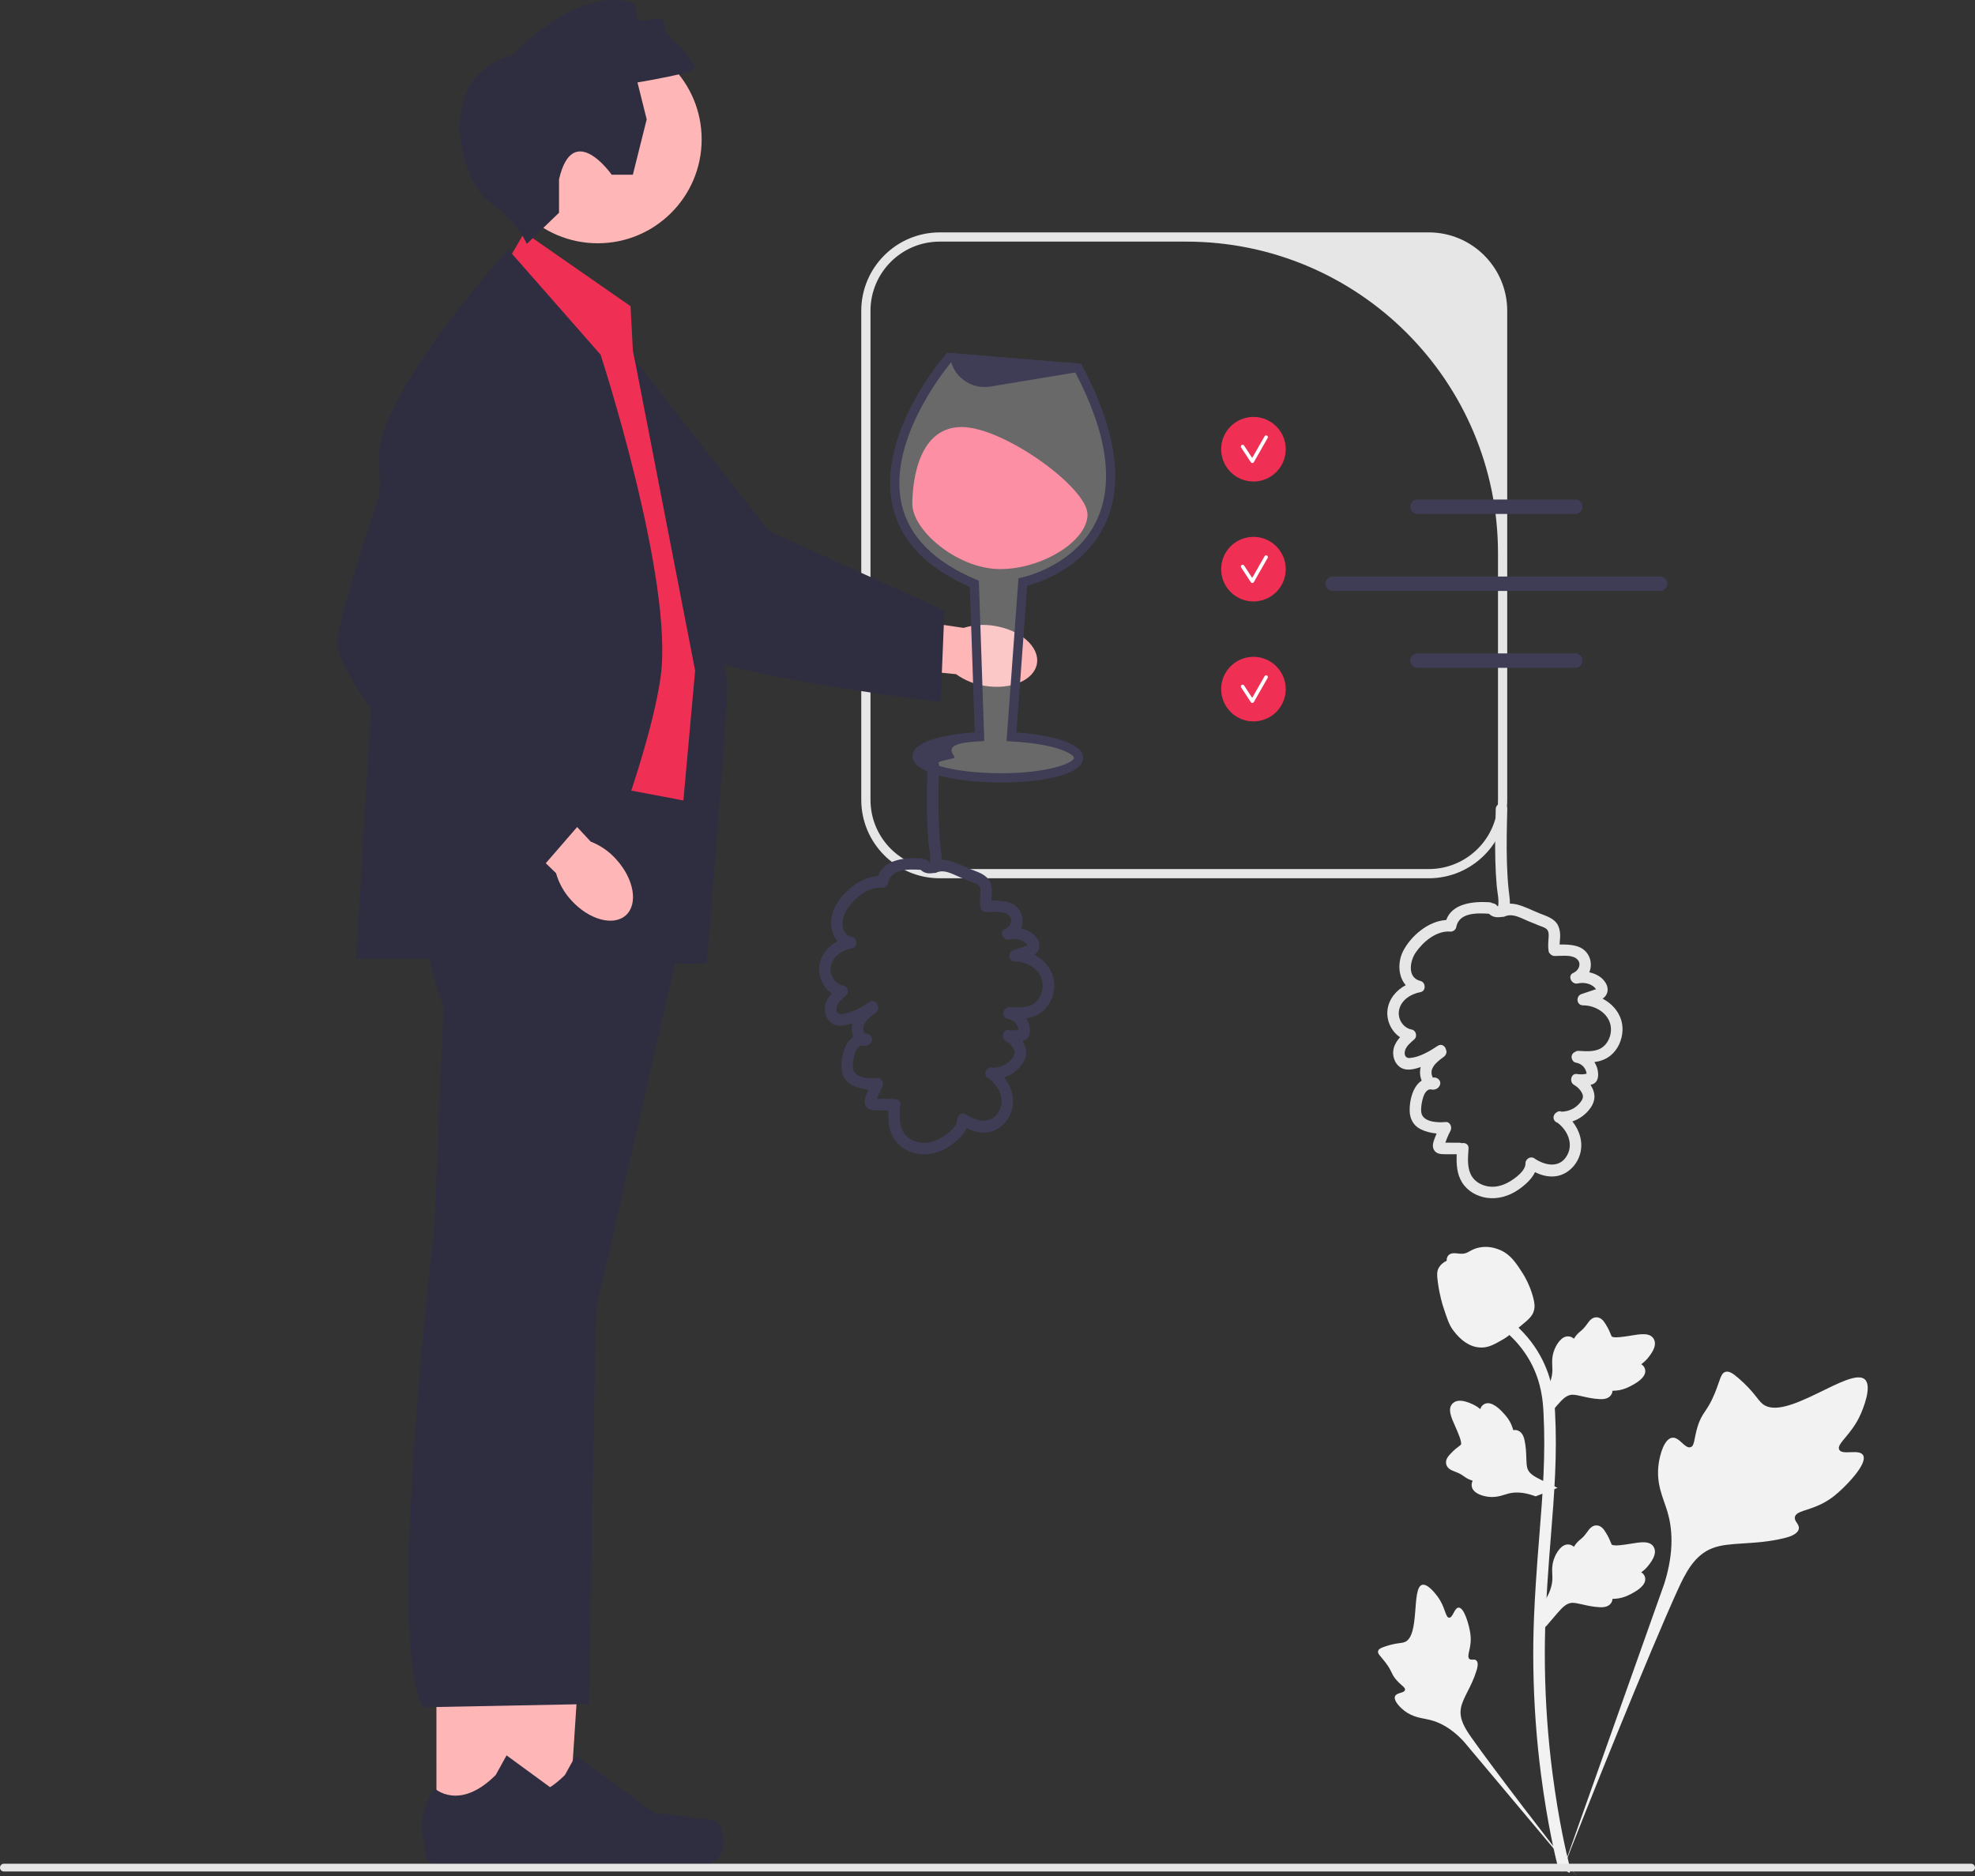 <?xml version="1.0" encoding="UTF-8"?>
<svg viewBox="0 0 428.04 406.69" xmlns="http://www.w3.org/2000/svg">
<rect x="0" y="0" width="428.04" height="406.69" fill="#333333" stroke="none"/>
<path d="m326.66 67.372v106c0 9.374-7.626 17-17 17h-106c-9.374 0-17-7.626-17-17v-106c0-9.374 7.626-17 17-17h106c9.374 0 17 7.626 17 17zm-17 121c8.284 0 15-6.716 15-15v-53.441c0-37.312-30.247-67.559-67.559-67.559h-53.441c-8.284 0-15 6.716-15 15v106c0 8.284 6.716 15 15 15h106z" fill="#e6e6e6"/>
<path d="m213.47 148.67c5.642 0.914 10.687-1.256 11.268-4.847s-3.521-7.241-9.165-8.155c-2.25-0.396-4.561-0.247-6.742 0.433l-23.954-3.571-1.436 11.277 23.767 2.323c1.855 1.335 4.002 2.205 6.262 2.539l2e-5 -2e-5z" fill="#ffb6b6"/>
<path d="m127.86 65.65-13.082 7.251s17.918 54.11 23.992 63.336 65.095 15.894 65.095 15.894l0.818-19.833-37.919-17.093-38.904-49.555v2e-5z" fill="#2f2e41"/>
<polygon points="109.59 396.13 123.18 396.13 126.66 343.37 109.59 343.72" fill="#ffb6b6"/>
<path d="m156.14 395.82c0.423 0.713 0.646 3.012 0.646 3.841 0 2.547-2.065 4.612-4.612 4.612h-42.079c-1.738 0-3.146-1.409-3.146-3.146v-1.752s-2.082-5.265 2.204-11.755c0 0 5.326 5.082 13.286-2.877l2.347-4.252 16.99 12.425 9.417 1.159c2.06 0.254 3.887-0.039 4.947 1.746h1.7e-4l2e-5 -3e-5z" fill="#2f2e41"/>
<polygon points="94.589 396.13 108.18 396.13 114.64 343.72 94.586 343.72" fill="#ffb6b6"/>
<path d="m141.14 395.82c0.423 0.713 0.646 3.012 0.646 3.841 0 2.547-2.065 4.612-4.612 4.612h-42.079c-1.738 0-3.146-1.409-3.146-3.146v-1.752s-2.082-5.265 2.204-11.755c0 0 5.326 5.082 13.286-2.877l2.347-4.252 16.99 12.425 9.417 1.159c2.06 0.254 3.887-0.039 4.947 1.746h1.7e-4l2e-5 -3e-5z" fill="#2f2e41"/>
<circle cx="129.55" cy="30.211" r="22.52" fill="#ffb6b6"/>
<path d="m155.16 169.87-61.669-7.669s-5.331 39.669 2.669 55.669l-2 48s-10.818 90.386-2.409 104.19l35.909-0.693 1.5-85.5 26-114v2e-5z" fill="#2f2e41"/>
<path d="m136.66 66.372-23-16-4.661 8s-18.339 35-20.339 46 6 59 6 59l58 11s4-20 2-24-17.5-74.5-17.5-74.5l-0.5-9.5z" fill="#ef2f54"/>
<path d="m130.16 76.872-20-22.776s-29 31.776-28 45.776-5 108-5 108h45.846s17.154-40 20.154-61-13-70-13-70z" fill="#2f2e41"/>
<path d="m137.16 75.872s20.5 66.5 20.5 72.5-4.5 60.5-4.5 60.5h-8.256l5.756-63.5-13.5-69.5z" fill="#2f2e41"/>
<path d="m138.16 17.872 2 8-3 12h-4.587s-8.413-12-11.413 1v7.24l-7 6.76s-2-5-8-9-13-27 5-32c0 0 13.31-14.907 25.945-11.313 1.334 0.379 0.253 2.982 1.555 3.813 0.78 0.497 3.957-0.935 4.716-0.253 0.757 0.68 0.554 2.373 1.284 3.253 1.605 1.937 4.083 3.463 5.5 6.5 0 0 2 1-2 2s-10 2-10 2z" fill="#2f2e41"/>
<path d="m123.82 195.15c3.842 4.231 9.14 5.678 11.833 3.232s1.759-7.857-2.085-12.09c-1.512-1.712-3.413-3.036-5.542-3.863l-16.507-17.722-8.151 7.924 17.139 16.629c0.619 2.2 1.755 4.219 3.314 5.889z" fill="#ffb6b6"/>
<path d="m108.62 76.872-14.749-2.483s-19.712 53.483-20.712 64.483 41 53 41 53l13-15-19-37 0.461-63z" fill="#2f2e41"/>
<g fill="#f2f2f2">
<path d="m403.78 315.42c-0.844-1.424-4.497 0.101-5.168-1.191-0.669-1.287 2.724-3.249 4.663-7.73 0.35-0.808 2.553-5.9 0.922-7.472-3.092-2.978-17.24 9.313-22.191 5.29-1.087-0.883-1.846-2.645-5.134-5.506-1.308-1.138-2.099-1.652-2.865-1.461-1.086 0.271-1.172 1.725-2.337 4.584-1.747 4.287-2.78 4.028-3.798 7.449-0.756 2.539-0.583 4.016-1.472 4.303-1.258 0.407-2.416-2.286-4.011-2.045-1.627 0.246-2.611 3.382-2.922 5.73-0.583 4.406 1.035 7.314 1.932 10.371 0.975 3.322 1.553 8.375-0.698 15.528l-22.277 62.766c4.918-12.879 19.158-48.185 25.142-61.305 1.727-3.787 3.635-7.629 7.551-9.145 3.77-1.46 8.949-0.588 15.55-2.179 0.771-0.186 2.91-0.73 3.18-1.988 0.223-1.04-1.036-1.621-0.842-2.595 0.259-1.307 2.734-1.323 5.775-2.831 2.144-1.063 3.481-2.328 4.629-3.415 0.346-0.328 5.495-5.262 4.371-7.157h-6e-5z"/>
<path d="m316.14 348.46c-0.942 0.004-1.248 2.236-2.076 2.193-0.825-0.043-0.808-2.275-2.448-4.519-0.296-0.405-2.159-2.955-3.401-2.608-2.354 0.658-0.404 11.148-3.806 12.418-0.747 0.279-1.831 0.143-4.184 0.931-0.936 0.314-1.417 0.554-1.544 0.985-0.18 0.611 0.508 1.073 1.575 2.47 1.6 2.094 1.175 2.527 2.56 4.013 1.028 1.103 1.803 1.445 1.687 1.964-0.163 0.735-1.819 0.526-2.161 1.379-0.349 0.87 0.907 2.257 1.969 3.087 1.994 1.558 3.888 1.602 5.647 2.044 1.912 0.48 4.559 1.654 7.42 4.823l24.378 29.044c-4.902-6.13-18.122-23.306-22.835-30.028-1.361-1.941-2.696-3.985-2.31-6.345 0.371-2.272 2.293-4.562 3.417-8.261 0.131-0.432 0.481-1.639-0.058-2.134-0.446-0.409-1.095 0.041-1.517-0.335-0.567-0.504 0.14-1.724 0.277-3.651 0.097-1.359-0.138-2.38-0.341-3.257-0.061-0.265-0.997-4.215-2.251-4.21v9e-5z"/>
<path d="M334.939,352.685l-.568-5.068,.259-.384c1.2-1.777,1.812-3.512,1.819-5.159,.001-.262-.011-.524-.023-.79-.049-1.057-.11-2.371,.575-3.903,.384-.854,1.463-2.831,3.086-2.587,.437,.061,.767,.262,1.018,.497,.037-.059,.075-.117,.115-.181,.505-.771,.905-1.101,1.291-1.419,.296-.245,.602-.497,1.082-1.094,.21-.262,.374-.492,.513-.685,.42-.585,.968-1.282,1.935-1.27,1.033,.049,1.574,.903,1.932,1.468,.64,1.008,.93,1.735,1.122,2.217,.07,.176,.149,.374,.19,.436,.333,.489,3.038,.032,4.057-.135,2.289-.382,4.27-.712,5.087,.732,.585,1.033,.151,2.398-1.33,4.168-.461,.551-.952,.969-1.388,1.297,.361,.215,.684,.546,.815,1.065h0c.308,1.228-.748,2.459-3.137,3.663-.593,.301-1.392,.702-2.512,.896-.527,.091-1.002,.113-1.408,.125-.009,.235-.064,.489-.207,.751-.42,.771-1.293,1.138-2.61,1.05-1.449-.076-2.642-.352-3.694-.595-.919-.21-1.711-.389-2.332-.347-1.153,.093-2.041,1.016-3.083,2.212l-2.603,3.042h-0Z"/>
<path d="M337.572,322.509l-4.758,1.835-.437-.153c-2.023-.71-3.857-.862-5.452-.451-.254,.065-.504,.143-.759,.223-1.01,.315-2.266,.708-3.922,.434-.924-.155-3.11-.697-3.285-2.329-.052-.438,.059-.809,.222-1.111-.066-.021-.133-.042-.204-.065-.874-.293-1.295-.597-1.7-.889-.312-.224-.633-.456-1.332-.769-.307-.137-.571-.237-.793-.322-.672-.258-1.486-.611-1.719-1.549-.215-1.011,.474-1.751,.93-2.241,.813-.875,1.442-1.34,1.86-1.648,.153-.112,.324-.239,.373-.294,.389-.446-.74-2.947-1.159-3.891-.95-2.118-1.772-3.95-.582-5.106,.851-.828,2.282-.754,4.369,.229,.65,.307,1.179,.675,1.607,1.013,.117-.404,.354-.8,.823-1.058h0c1.11-.61,2.569,.099,4.339,2.105,.442,.498,1.033,1.169,1.504,2.203,.221,.487,.363,.941,.478,1.331,.229-.051,.49-.063,.779,.009,.852,.21,1.429,.962,1.678,2.258,.294,1.421,.329,2.645,.362,3.724,.03,.942,.058,1.753,.255,2.344,.382,1.091,1.5,1.717,2.922,2.421l3.603,1.746-0,0Z"/>
<path d="M334.939,307.578l-.568-5.068,.259-.384c1.2-1.777,1.812-3.512,1.819-5.159,.001-.262-.011-.524-.023-.79-.049-1.057-.11-2.371,.575-3.903,.384-.854,1.463-2.831,3.086-2.587,.437,.061,.767,.262,1.018,.497,.037-.059,.075-.117,.115-.181,.505-.771,.905-1.101,1.291-1.419,.296-.245,.602-.497,1.082-1.094,.21-.262,.374-.492,.513-.685,.42-.585,.968-1.282,1.935-1.27,1.033,.049,1.574,.903,1.932,1.468,.64,1.008,.93,1.735,1.122,2.217,.07,.176,.149,.374,.19,.436,.333,.489,3.038,.032,4.057-.135,2.289-.382,4.27-.712,5.087,.732,.585,1.033,.151,2.398-1.33,4.168-.461,.551-.952,.969-1.388,1.297,.361,.215,.684,.546,.815,1.065h0c.308,1.228-.748,2.459-3.137,3.663-.593,.301-1.392,.702-2.512,.896-.527,.091-1.002,.113-1.408,.125-.009,.235-.064,.489-.207,.751-.42,.771-1.293,1.138-2.61,1.05-1.449-.076-2.642-.352-3.694-.595-.919-.21-1.711-.389-2.332-.347-1.153,.093-2.041,1.016-3.083,2.212l-2.603,3.042h-0Z"/>
<path d="m340.12 405.96-1.062-0.666-0.257-1.226 0.257 1.226-1.238 0.142c-0.02-0.115-0.087-0.379-0.188-0.793-0.554-2.266-2.244-9.162-3.654-20.023-0.984-7.581-1.54-15.376-1.656-23.17-0.115-7.807 0.255-13.717 0.551-18.467 0.224-3.583 0.496-6.994 0.762-10.317 0.71-8.879 1.379-17.265 0.881-26.55-0.11-2.073-0.341-6.387-2.862-10.978-1.462-2.663-3.476-5.027-5.987-7.024l1.561-1.963c2.771 2.207 5 4.826 6.623 7.782 2.795 5.09 3.047 9.791 3.168 12.05 0.507 9.449-0.17 17.916-0.887 26.88-0.264 3.311-0.536 6.708-0.759 10.276-0.294 4.706-0.66 10.565-0.546 18.271 0.113 7.701 0.663 15.4 1.633 22.886 1.393 10.724 3.058 17.517 3.605 19.749 0.291 1.192 0.352 1.441 0.054 1.914v-3e-5z"/>
<path d="m321.08 292.09c-0.103 0-0.207-0.002-0.312-0.01-2.134-0.115-4.11-1.393-5.875-3.796-0.827-1.131-1.25-2.42-2.095-4.992-0.131-0.396-0.767-2.408-1.154-5.176-0.253-1.808-0.221-2.565 0.137-3.233 0.398-0.744 1.041-1.263 1.766-1.613-0.032-0.24-0.006-0.487 0.098-0.739 0.427-1.045 1.562-0.908 2.177-0.842 0.311 0.039 0.699 0.091 1.117 0.069 0.658-0.032 1.012-0.228 1.548-0.521 0.513-0.281 1.15-0.631 2.096-0.825 1.865-0.389 3.427 0.14 3.942 0.313 2.71 0.903 4.046 3.01 5.593 5.45 0.308 0.489 1.367 2.271 2.065 4.713 0.504 1.762 0.433 2.545 0.281 3.127-0.308 1.197-1.036 1.882-2.885 3.394-1.931 1.583-2.9 2.376-3.732 2.858-1.937 1.118-3.153 1.821-4.768 1.821v6e-5z"/>
</g>
<path d="m428.04 404.82c0 0.464-0.376 0.84-0.84 0.84h-426.36c-0.464 0-0.84-0.376-0.84-0.84s0.376-0.84 0.84-0.84h426.36c0.464 0 0.84 0.376 0.84 0.84z" fill="#e6e6e6"/>
<path d="m235.7 111.56c-0.064 5.799-10.018 11.891-19.13 11.791s-18.909-8.409-18.845-14.208c0.064-5.799 1.699-16.678 10.811-16.579s27.229 13.197 27.165 18.995h2e-5z" fill="#ff6884"/>
<path d="m219.21 159.7 2.455-33.542s33.075-6.638 12.009-46.371l-27.976-2.307s-29.877 34.174 5.462 49.063l1.12 33.138c-7.73 0.383-13.507 2.099-13.53 4.228-0.027 2.485 7.785 4.586 17.45 4.692s17.521-1.823 17.548-4.308c0.024-2.229-6.267-4.144-14.538-4.592l2e-5 2e-5z" fill="#f2f2f2" opacity=".28" isolation="isolate"/>
<path d="m201.73 167.53c-2.653-0.969-3.986-2.188-3.97-3.632 0.042-3.859 9.798-4.901 13.498-5.157l-1.065-31.53c-9.37-4.087-14.992-9.942-16.716-17.409-3.583-15.526 10.862-32.274 11.479-32.98l0.332-0.38 29.025 2.393 0.256 0.483c7.424 14.003 9.071 25.571 4.894 34.382-4.459 9.407-14.07 12.536-16.843 13.261l-2.328 31.804c6.916 0.49 14.504 2.189 14.467 5.538-0.042 3.779-9.65 5.394-18.559 5.297-4.755-0.052-9.232-0.581-12.608-1.488-0.679-0.183-1.299-0.377-1.861-0.582l-3e-5 2e-5zm4.412-89.011c-2.107 2.562-13.789 17.54-10.716 30.838 1.609 6.959 7.036 12.431 16.132 16.263l0.59 0.249 1.174 34.762-0.983 0.048c-8.939 0.443-5.455 2.781-5.463 3.551-0.003 0.284-6.322 0.991-2.766 1.951 3.217 0.865 7.519 1.369 12.111 1.419 10.885 0.119 16.526-2.272 16.538-3.318 0.009-0.837-3.888-3.056-13.592-3.583l-1.018-0.055 2.585-35.316 0.744-0.15c0.114-0.024 11.498-2.436 16.186-12.352 3.834-8.109 2.284-18.903-4.608-32.087l-18.435 3.051c-3.749 0.62-7.376-1.634-8.479-5.27z" fill="#3f3d56"/>
<g fill="#3f3d56">
<path d="m341.42 111.4h-34.221c-0.863 0-1.565-0.702-1.565-1.565s0.702-1.564 1.565-1.564h34.221c0.863 0 1.564 0.702 1.564 1.564s-0.702 1.565-1.564 1.565z"/>
<path d="m341.42 144.76h-34.221c-0.863 0-1.565-0.702-1.565-1.565s0.702-1.564 1.565-1.564h34.221c0.863 0 1.564 0.702 1.564 1.564s-0.702 1.565-1.564 1.565z"/>
<path d="m359.78 128.09h-70.947c-0.863 0-1.565-0.702-1.565-1.565s0.702-1.564 1.565-1.564h70.947c0.863 0 1.564 0.702 1.564 1.564s-0.702 1.565-1.564 1.565v2e-5z"/>
</g>
<circle cx="271.66" cy="97.372" r="7" fill="#ef2f54"/>
<path d="M271.41,100.372c-.128,0-.248-.065-.319-.172l-2.101-3.199c-.116-.176-.067-.413,.11-.529,.177-.116,.413-.067,.529,.11l1.759,2.678,2.683-4.695c.105-.183,.338-.247,.521-.142,.183,.105,.247,.338,.142,.521l-2.992,5.236c-.066,.115-.187,.188-.32,.192l-.012,0Z" fill="#fff"/>
<circle cx="271.66" cy="123.37" r="7" fill="#ef2f54"/>
<path d="M271.41,126.372c-.128,0-.248-.065-.319-.172l-2.101-3.199c-.116-.176-.067-.413,.11-.529,.177-.116,.413-.067,.529,.11l1.759,2.678,2.683-4.695c.105-.183,.338-.247,.521-.142,.183,.105,.247,.338,.142,.521l-2.992,5.236c-.066,.115-.187,.188-.32,.192l-.012,0Z" fill="#fff"/>
<circle cx="271.66" cy="149.37" r="7" fill="#ef2f54"/>
<path d="M271.41,152.373c-.128,0-.248-.065-.319-.172l-2.101-3.199c-.116-.176-.067-.413,.11-.529,.177-.116,.413-.067,.529,.11l1.759,2.678,2.683-4.696c.105-.183,.338-.247,.521-.142,.183,.105,.247,.338,.142,.521l-2.992,5.236c-.066,.115-.187,.188-.32,.192l-.012,0v0Z" fill="#fff"/>
<path d="M224.147,206.944c.059-.04,.132-.066,.189-.109,1.055-.797,1.187-2.136,.535-3.244-.762-1.293-2.118-2.042-3.579-2.35,.496-1.208,.463-2.627-.274-3.837-1.308-2.148-3.875-2.202-6.169-2.197,.018-.576,.113-1.158,.128-1.725,.021-.804-.096-1.612-.438-2.344-.759-1.625-2.643-2.111-4.172-2.733-1.588-.647-3.219-1.509-4.893-1.898-.468-.109-.927-.157-1.385-.145,.01-1.11-.207-2.244-.312-3.336-.179-1.851-.284-3.709-.34-5.568-.116-3.867-.021-7.736,.076-11.602,.04-1.609-2.46-1.609-2.5,0-.093,3.723-.186,7.449-.088,11.173,.049,1.859,.145,3.717,.312,5.57,.123,1.36,.525,2.921,.291,4.314-.08,.003-.145-.004-.169-.038-.251-.364-.644-.593-1.059-.61-.172-.114-.379-.194-.629-.21-3.42-.219-8.098,.18-9.393,3.853-3.858,.197-7.7,3.482-9.36,6.773-1.173,2.325-1.074,5.447,.588,7.343-2.045,1.093-3.659,2.985-3.951,5.352-.282,2.289,.817,4.689,2.719,5.929-.637,.716-1.164,1.518-1.388,2.47-.325,1.379,.088,3.002,1.222,3.899,1.347,1.065,3.08,.619,4.566,.132,.027-.009,.052-.02,.079-.029-.007,.028-.02,.054-.026,.082-.22,.952-.134,1.956,.232,2.859-1.916,1.251-2.658,4.281-2.604,6.557,.04,1.688,.798,3.182,2.343,3.96,1.082,.544,2.286,.838,3.501,.944-.112,.267-.228,.533-.33,.804-.317,.841-.734,1.827-.275,2.698,.502,.953,1.522,.99,2.469,.99,.83,0,1.661,.001,2.491,.002-.095,2.12,.022,4.321,1.181,6.148,1.182,1.863,3.212,3.003,5.369,3.307,2.389,.337,4.792-.386,6.767-1.738,1.362-.932,2.91-2.244,3.65-3.833,1.518,.761,3.204,1.168,4.909,.818,1.834-.376,3.422-1.71,4.291-3.345,1.546-2.907,.8-6.08-1.099-8.465,1.593-.536,3.007-1.589,3.969-2.992,.879-1.283,1.082-2.621,.442-4.057-.135-.303-.3-.591-.481-.867,.235-.068,.468-.14,.675-.251,1.098-.586,1.083-1.99,.859-3.05-.124-.584-.374-1.138-.703-1.645,1.243-.17,2.432-.561,3.468-1.391,1.64-1.314,2.554-3.385,2.635-5.465,.119-3.08-1.777-5.578-4.338-6.905Zm-35.055,13.111c.047-.036,.06-.045,0,0h0Zm.304,18.073l.047,.047c-.165,.011-.187-.003-.047-.047Zm34.807-20.687c-1.465,1.116-3.483,.926-5.209,.825-.329-.019-.587,.074-.781,.23-.335,.133-.612,.382-.722,.781-.165,.6,.204,1.424,.873,1.538,.968,.164,1.781,.753,2.159,1.68,.09,.221,.158,.473,.18,.708,0,.003-0,.014,0,.019-.292,.033-.623,.129-.893,.136-.416,.01-.829-.024-1.242-.079-1.28-.172-1.627,1.758-.631,2.329,.803,.461,1.476,1.129,1.851,1.988,.322,.738-.032,1.321-.507,1.915-.976,1.223-2.447,1.899-3.983,1.94-.387-.179-.755-.104-1.04,.109-.42,.208-.722,.672-.722,1.137,0,.578,.382,.996,.884,1.163,2.088,1.575,3.427,4.415,2.138,6.908-1.57,3.037-4.819,2.418-7.216,.779-.789-.539-1.898,.177-1.881,1.079,.031,1.664-2.23,3.271-3.517,4.024-1.458,.854-3.167,1.307-4.847,.95-1.542-.327-2.928-1.234-3.571-2.714-.731-1.683-.532-3.67-.405-5.448,.068-.943-.766-1.325-1.489-1.16-.15-.068-.326-.107-.526-.107l-2.078-.001-.941-.001,.012-.035c.1-.286,.206-.57,.318-.852,.233-.584,.507-1.15,.795-1.708,.395-.767-.074-1.975-1.079-1.881-1.699,.159-5.071,.047-5.273-2.211-.093-1.04,.131-2.211,.434-3.198,.202-.658,.767-1.72,1.6-1.676,.493,.134,1.013,.098,1.48-.236,.531-.379,.837-1.107,.448-1.71-.284-.441-.892-.737-1.417-.584-.032-.053-.065-.106-.094-.161-.01-.018-.057-.13-.077-.173-.018-.056-.042-.13-.046-.144-.026-.089-.048-.178-.067-.269-.007-.031-.013-.104-.016-.141-.006-.155-.011-.307-.007-.463,.001-.028-0-.027-.001-.042,.002-.006,.002,0,.005-.011,.022-.083,.034-.168,.056-.251,.021-.08,.046-.16,.072-.238,.006-.017,.017-.043,.028-.07,.134-.274,.286-.529,.463-.778l.005-.006c.066-.076,.131-.153,.2-.228,.104-.113,.211-.221,.321-.328,.248-.239,.511-.462,.781-.676l.056-.044c.061-.046,.122-.092,.184-.138,.151-.112,.303-.222,.455-.331,.497-.357,.791-1.017,.505-1.597-.178-.756-.965-1.362-1.79-.809-1.707,1.144-3.952,2.479-6.054,2.635-1.022,.076-1.282-.819-1.006-1.686,.312-.978,1.274-1.724,2.009-2.38,.669-.597,.359-1.921-.552-2.089-1.927-.357-3.168-2.353-2.766-4.27,.458-2.187,2.593-3.48,4.642-3.857,1.227-.226,1.156-2.136,0-2.411-2.948-.7-2.315-4.353-1.021-6.212,1.646-2.364,4.513-4.762,7.544-4.496,.498,.044,1.118-.416,1.205-.918,.566-3.263,4.552-3.113,7.108-2.951,.77,.777,1.763,.86,2.797,.682,.281,.02,.572-.037,.823-.185,.076-.02,.152-.038,.227-.06,1.564-.449,3.228,.577,4.646,1.155,.79,.322,1.58,.644,2.37,.965,.573,.233,1.448,.446,1.812,.988,.343,.51,.267,1.258,.227,1.836-.066,.937-.132,1.807,.025,2.742,.043,.255,.19,.466,.389,.621,.201,.243,.505,.408,.913,.413,1.351,.017,3.407-.317,4.591,.47,1.407,.935,.746,2.638-.557,3.201-1.345,.581-.357,2.592,.963,2.285,1.222-.284,2.682-.063,3.626,.831,.097,.092,.304,.378,.364,.416-.114-.002-.589,.186-.708,.227-.812,.28-1.629,.543-2.444,.814-1.303,.434-1.128,2.46,.332,2.455,3.01-.01,6.195,2.169,6.037,5.445-.066,1.364-.679,2.753-1.782,3.593Z" fill="#3f3d56"/>
<path d="M347.304,216.46c.059-.04,.132-.066,.189-.109,1.055-.797,1.187-2.136,.535-3.244-.762-1.293-2.118-2.042-3.579-2.35,.496-1.208,.463-2.627-.274-3.837-1.308-2.148-3.875-2.202-6.169-2.197,.018-.576,.113-1.158,.128-1.725,.021-.804-.096-1.612-.438-2.344-.759-1.625-2.643-2.111-4.172-2.733-1.588-.647-3.219-1.509-4.893-1.898-.468-.109-.927-.157-1.385-.145,.01-1.11-.207-2.244-.312-3.336-.179-1.851-.284-3.709-.34-5.568-.116-3.867-.021-7.736,.076-11.602,.04-1.609-2.46-1.609-2.5,0-.093,3.723-.186,7.449-.088,11.173,.049,1.859,.145,3.717,.312,5.57,.123,1.36,.525,2.921,.291,4.314-.08,.003-.145-.004-.169-.038-.251-.364-.644-.593-1.059-.61-.172-.114-.379-.194-.629-.21-3.42-.219-8.098,.18-9.393,3.853-3.858,.197-7.7,3.482-9.36,6.773-1.173,2.325-1.074,5.447,.588,7.343-2.045,1.093-3.659,2.985-3.951,5.352-.282,2.289,.817,4.689,2.719,5.929-.637,.716-1.164,1.518-1.388,2.47-.325,1.379,.088,3.002,1.222,3.899,1.347,1.065,3.08,.619,4.566,.132,.027-.009,.052-.02,.079-.029-.007,.028-.02,.054-.026,.082-.22,.952-.134,1.956,.232,2.859-1.916,1.251-2.658,4.281-2.604,6.557,.04,1.688,.798,3.182,2.343,3.96,1.082,.544,2.286,.838,3.501,.944-.112,.267-.228,.533-.33,.804-.317,.841-.734,1.827-.275,2.698,.502,.953,1.522,.99,2.469,.99,.83,0,1.661,.001,2.491,.002-.095,2.12,.022,4.321,1.181,6.148,1.182,1.863,3.212,3.003,5.369,3.307,2.389,.337,4.792-.386,6.767-1.738,1.362-.932,2.91-2.244,3.65-3.833,1.518,.761,3.204,1.168,4.909,.818,1.834-.376,3.422-1.71,4.291-3.345,1.546-2.907,.8-6.08-1.099-8.465,1.593-.536,3.007-1.589,3.969-2.992,.879-1.283,1.082-2.621,.442-4.057-.135-.303-.3-.591-.481-.867,.235-.068,.468-.14,.675-.251,1.098-.586,1.083-1.99,.859-3.05-.124-.584-.374-1.138-.703-1.645,1.243-.17,2.432-.561,3.468-1.391,1.64-1.314,2.554-3.385,2.635-5.465,.119-3.08-1.777-5.578-4.338-6.905Zm-35.055,13.111c.047-.036,.06-.045,0,0h0Zm.304,18.073l.047,.047c-.165,.011-.187-.003-.047-.047Zm34.807-20.687c-1.465,1.116-3.483,.926-5.209,.825-.329-.019-.587,.074-.781,.23-.335,.133-.612,.382-.722,.781-.165,.6,.204,1.424,.873,1.538,.968,.164,1.781,.753,2.159,1.68,.09,.221,.158,.473,.18,.708,0,.003-0,.014,0,.019-.292,.033-.623,.129-.893,.136-.416,.01-.829-.024-1.242-.079-1.28-.172-1.627,1.758-.631,2.329,.803,.461,1.476,1.129,1.851,1.988,.322,.738-.032,1.321-.507,1.915-.976,1.223-2.447,1.899-3.983,1.94-.387-.179-.755-.104-1.04,.109-.42,.208-.722,.672-.722,1.137,0,.578,.382,.996,.884,1.163,2.088,1.575,3.427,4.415,2.138,6.908-1.57,3.037-4.819,2.418-7.216,.779-.789-.539-1.898,.177-1.881,1.079,.031,1.664-2.23,3.271-3.517,4.024-1.458,.854-3.167,1.307-4.847,.95-1.542-.327-2.928-1.234-3.571-2.714-.731-1.683-.532-3.67-.405-5.448,.068-.943-.766-1.325-1.489-1.16-.15-.068-.326-.107-.526-.107l-2.078-.001-.941-.001,.012-.035c.1-.286,.206-.57,.318-.852,.233-.584,.507-1.15,.795-1.708,.395-.767-.074-1.975-1.079-1.881-1.699,.159-5.071,.047-5.273-2.211-.093-1.04,.131-2.211,.434-3.198,.202-.658,.767-1.72,1.6-1.676,.493,.134,1.013,.098,1.48-.236,.531-.379,.837-1.107,.448-1.71-.284-.441-.892-.737-1.417-.584-.032-.053-.065-.106-.094-.161-.01-.018-.057-.13-.077-.173-.018-.056-.042-.13-.046-.144-.026-.089-.048-.178-.067-.269-.007-.031-.013-.104-.016-.141-.006-.155-.011-.307-.007-.463,.001-.028-0-.027-.001-.042,.002-.006,.002,0,.005-.011,.022-.083,.034-.168,.056-.251,.021-.08,.046-.16,.072-.238,.006-.017,.017-.043,.028-.07,.134-.274,.286-.529,.463-.778l.005-.006c.066-.076,.131-.153,.2-.228,.104-.113,.211-.221,.321-.328,.248-.239,.511-.462,.781-.676l.056-.044c.061-.046,.122-.092,.184-.138,.151-.112,.303-.222,.455-.331,.497-.357,.791-1.017,.505-1.597-.178-.756-.965-1.362-1.79-.809-1.707,1.144-3.952,2.479-6.054,2.635-1.022,.076-1.282-.819-1.006-1.686,.312-.978,1.274-1.724,2.009-2.38,.669-.597,.359-1.921-.552-2.089-1.927-.357-3.168-2.353-2.766-4.27,.458-2.187,2.593-3.48,4.642-3.857,1.227-.226,1.156-2.136,0-2.411-2.948-.7-2.315-4.353-1.021-6.212,1.646-2.364,4.513-4.762,7.544-4.496,.498,.044,1.118-.416,1.205-.918,.566-3.263,4.552-3.113,7.108-2.951,.77,.777,1.763,.86,2.797,.682,.281,.02,.572-.037,.823-.185,.076-.02,.152-.038,.227-.06,1.564-.449,3.228,.577,4.646,1.155,.79,.322,1.58,.644,2.37,.965,.573,.233,1.448,.446,1.812,.988,.343,.51,.267,1.258,.227,1.836-.066,.937-.132,1.807,.025,2.742,.043,.255,.19,.466,.389,.621,.201,.243,.505,.408,.913,.413,1.351,.017,3.407-.317,4.591,.47,1.407,.935,.746,2.638-.557,3.201-1.345,.581-.357,2.592,.963,2.285,1.222-.284,2.682-.063,3.626,.831,.097,.092,.304,.378,.364,.416-.114-.002-.589,.186-.708,.227-.812,.28-1.629,.543-2.444,.814-1.303,.434-1.128,2.46,.332,2.455,3.01-.01,6.195,2.169,6.037,5.445-.066,1.364-.679,2.753-1.782,3.593Z" fill="#e6e6e6"/>
</svg>
